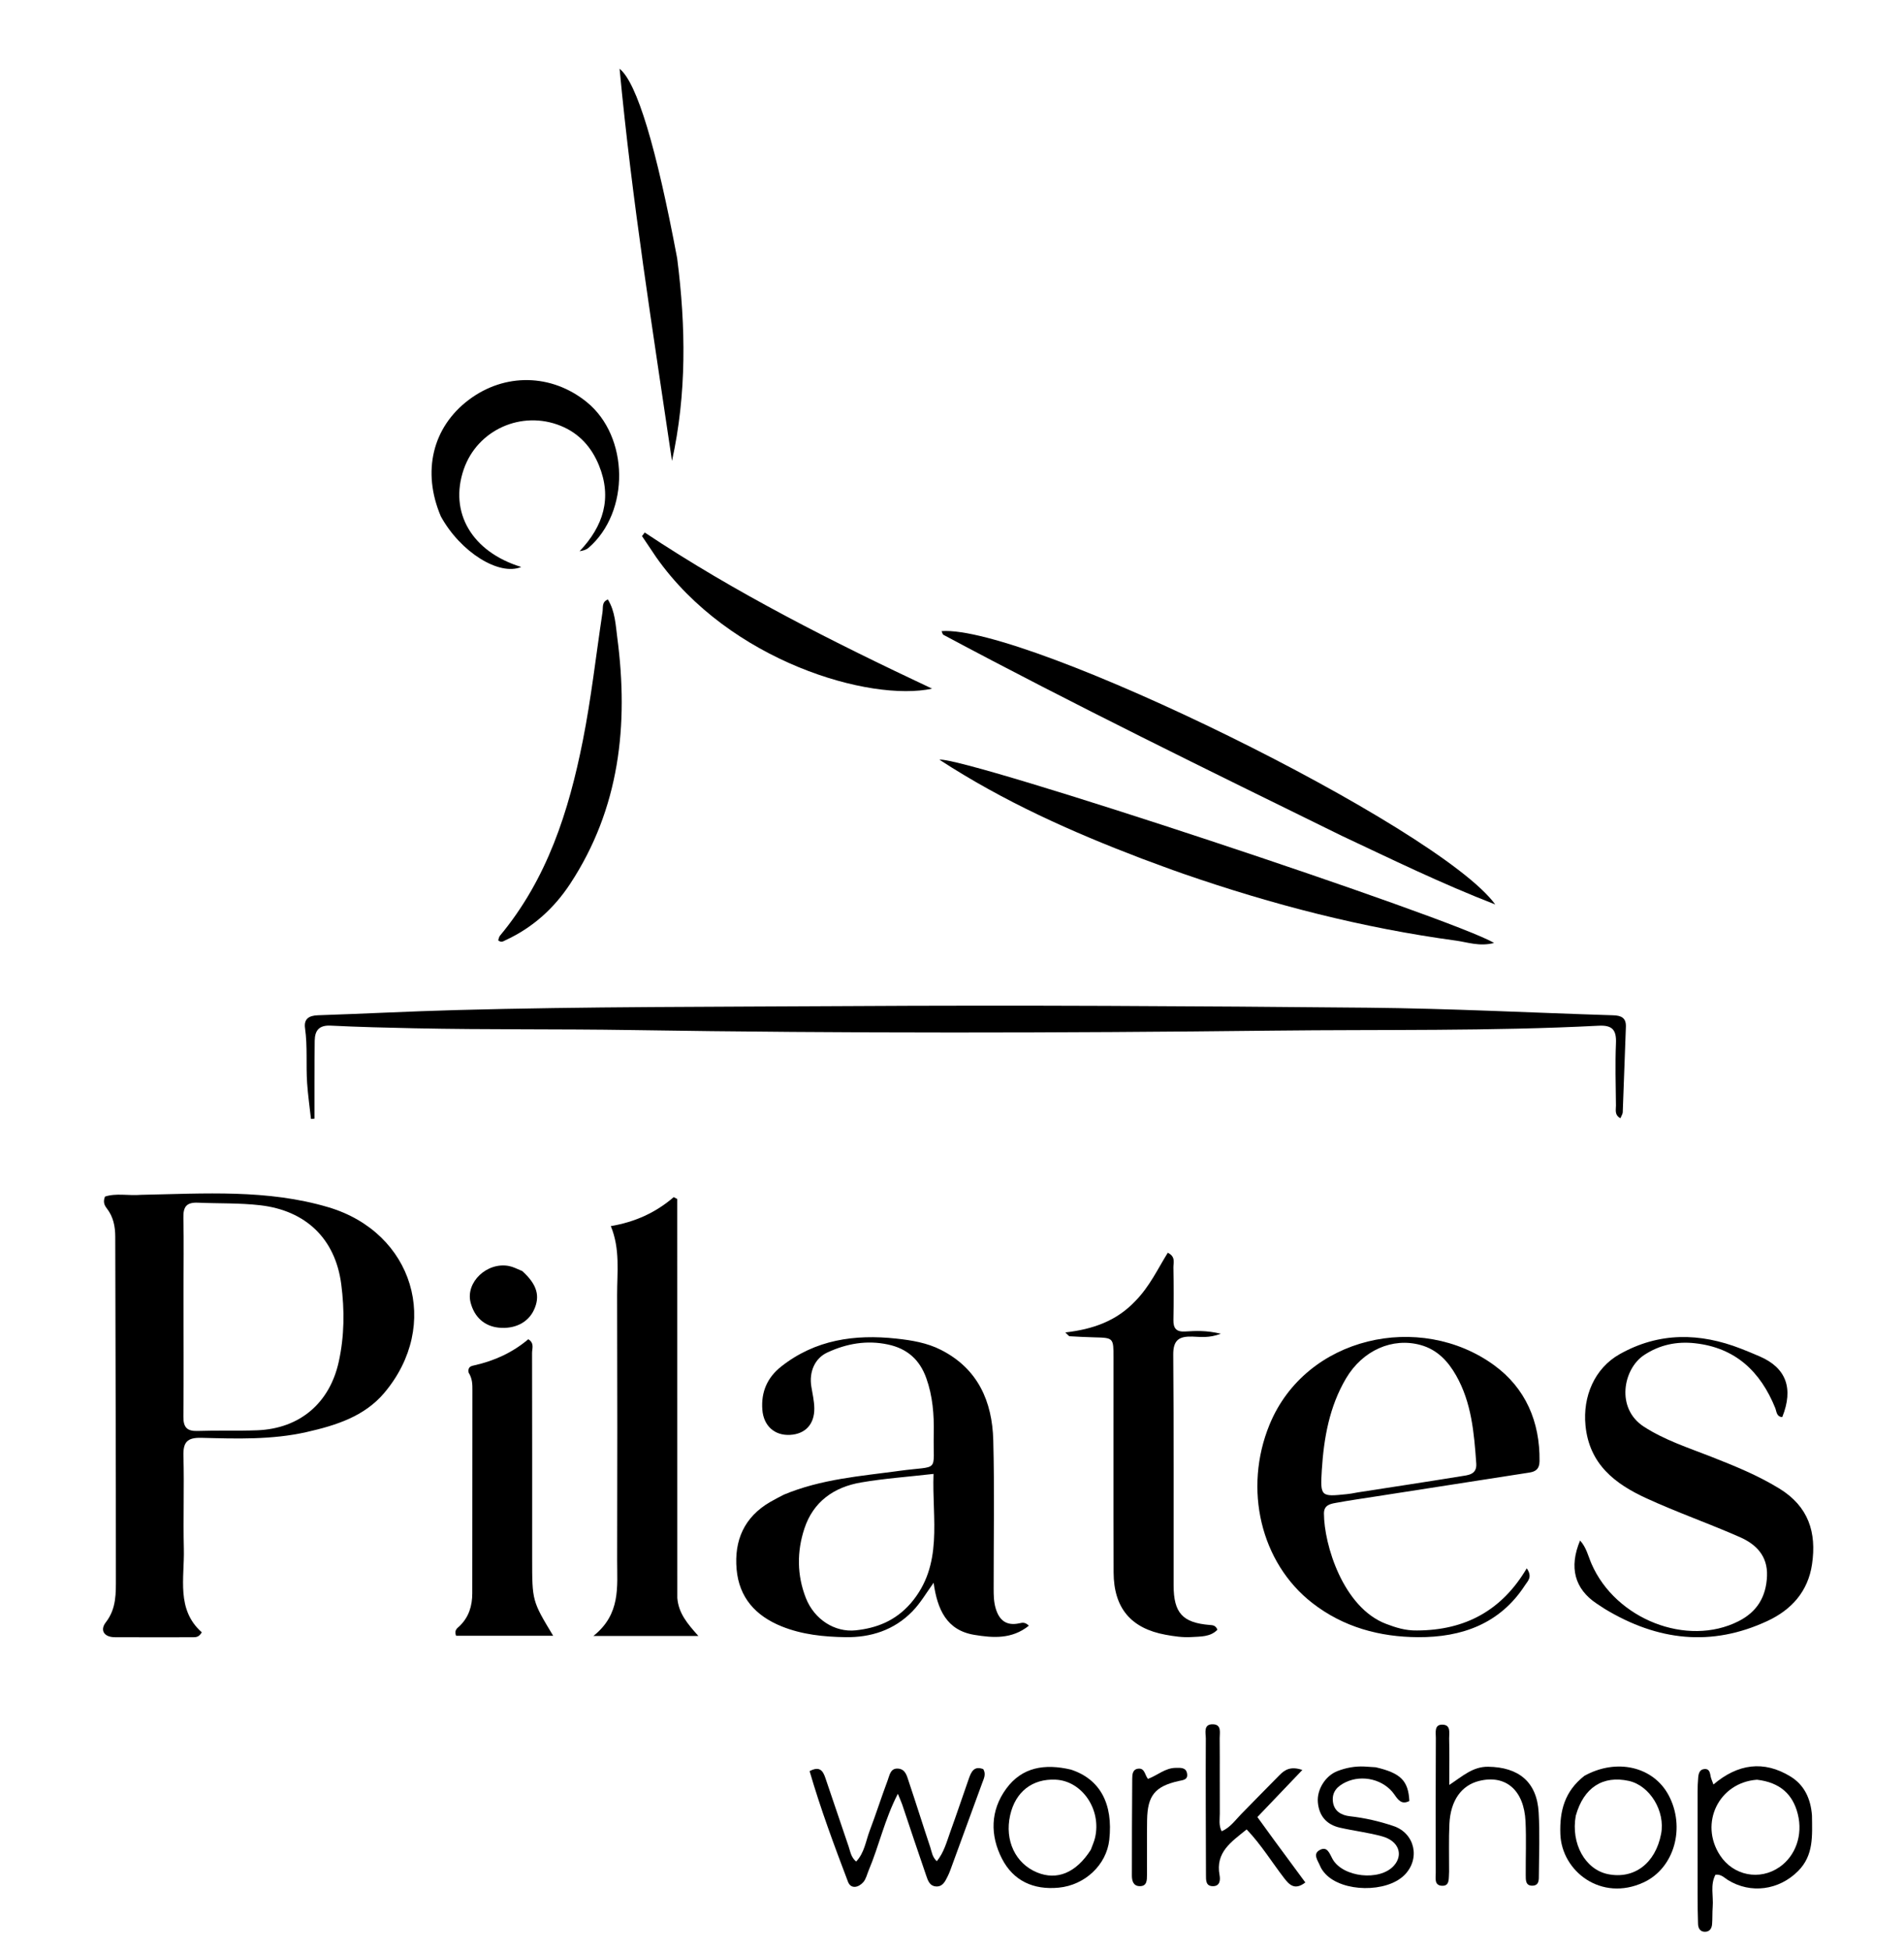 <svg xmlns="http://www.w3.org/2000/svg" xmlns:xlink="http://www.w3.org/1999/xlink" id="Layer_1" x="0px" y="0px" width="100%" viewBox="0 0 656 672" xml:space="preserve"><path fill="#000000" opacity="1" stroke="none" d="M48.682,411.547  C70.592,411.115 92.137,409.599 113.111,415.815  C142.442,424.508 152.112,456.389 132.398,479.77  C125.538,487.906 115.706,490.974 105.682,493.252  C93.698,495.975 81.508,495.551 69.372,495.249  C64.493,495.127 63.059,496.73 63.197,501.502  C63.505,512.16 63.08,522.838 63.343,533.498  C63.59,543.57 60.654,554.37 69.516,562.233  C68.592,563.873 67.555,563.934 66.564,563.936  C57.565,563.953 48.566,563.968 39.567,563.924  C35.791,563.906 34.367,561.48 36.467,558.781  C40.134,554.069 39.927,548.75 39.93,543.526  C39.952,504.362 39.771,465.198 39.71,426.034  C39.705,422.411 39.041,419.097 36.785,416.202  C35.917,415.088 35.455,413.903 36.18,412.152  C40.004,410.895 44.164,411.907 48.682,411.547 M63.219,445.5  C63.227,459.646 63.321,473.793 63.186,487.938  C63.151,491.598 64.392,493.01 68.1,492.881  C74.916,492.644 81.751,492.913 88.566,492.654  C103.283,492.097 113.586,483.29 116.72,469.017  C118.668,460.15 118.736,451.243 117.566,442.306  C115.512,426.612 105.317,416.946 89.647,415.14  C82.501,414.316 75.366,414.575 68.231,414.258  C64.104,414.075 63.099,415.783 63.183,419.538  C63.368,427.855 63.227,436.179 63.219,445.5 z"></path><path fill="#000000" opacity="1" stroke="none" d="M270.045,514.83  C283.009,509.422 296.485,508.458 309.807,506.633  C324.068,504.68 321.432,507.629 321.714,493.834  C321.847,487.311 321.361,480.874 319.133,474.664  C316.868,468.35 312.592,464.512 305.918,463.098  C298.572,461.542 291.673,462.794 285.046,465.855  C280.695,467.865 278.705,472.582 279.541,477.637  C279.948,480.091 280.521,482.557 280.561,485.024  C280.651,490.567 277.437,493.958 272.197,494.233  C266.82,494.516 263.077,491.09 262.655,485.562  C262.187,479.432 264.378,474.454 269.174,470.675  C280.906,461.431 294.48,459.52 308.808,461.071  C314.086,461.642 319.367,462.502 324.201,464.958  C336.952,471.438 341.87,482.711 342.219,496.116  C342.661,513.099 342.332,530.103 342.348,547.097  C342.35,549.422 342.374,551.711 343.056,554.013  C344.309,558.243 346.873,560.085 351.23,559.128  C352.24,558.907 353.144,558.655 354.486,559.955  C348.625,564.672 342.087,564.17 335.671,563.109  C326.166,561.537 322.962,554.417 321.664,545.171  C319.033,548.853 317.09,552.2 314.387,554.984  C308.03,561.534 299.948,564.046 291.286,563.908  C283.872,563.79 276.369,563.047 269.286,560.185  C260.324,556.563 254.656,550.287 253.79,540.538  C252.909,530.623 256.398,522.559 265.317,517.367  C266.752,516.532 268.233,515.774 270.045,514.83 M313.764,552.257  C325.186,538.975 321.06,523.219 321.634,507.675  C312.712,508.695 304.6,509.257 296.627,510.627  C287.345,512.222 280.223,517.193 277.15,526.486  C274.522,534.435 274.574,542.577 277.648,550.416  C280.547,557.812 287.635,562.328 294.848,561.551  C301.955,560.784 308.41,558.378 313.764,552.257 z"></path><path fill="#000000" opacity="1" stroke="none" d="M108.345,372.986  C108.346,377.429 108.346,381.377 108.346,385.325  C107.944,385.352 107.543,385.378 107.142,385.405  C106.69,381.309 106.103,377.223 105.819,373.115  C105.381,366.807 105.998,360.462 105.095,354.152  C104.642,350.984 106.404,349.803 109.541,349.7  C125.351,349.178 141.151,348.348 156.963,347.916  C201.775,346.692 246.601,346.818 291.425,346.546  C351.415,346.183 411.401,346.534 471.384,347.097  C499.52,347.36 527.644,348.83 555.776,349.706  C558.507,349.79 560.302,350.519 560.18,353.68  C559.801,363.497 559.481,373.316 559.093,383.132  C559.07,383.726 558.644,384.304 558.289,385.173  C556.185,384.035 556.772,382.231 556.756,380.777  C556.677,373.611 556.461,366.435 556.76,359.281  C556.95,354.707 555.465,353.056 550.789,353.298  C513.502,355.227 476.16,354.563 438.851,354.986  C365.028,355.824 291.187,355.958 217.362,354.788  C192.535,354.395 167.71,354.703 142.889,354.182  C133.236,353.98 123.58,353.746 113.938,353.266  C109.933,353.067 108.481,354.924 108.427,358.494  C108.357,363.159 108.368,367.825 108.345,372.986 z"></path><path fill="#000000" opacity="1" stroke="none" d="M233.36,550.419  C233.795,555.698 236.809,559.236 240.616,563.496  C228.325,563.496 217.204,563.496 204.447,563.496  C213.928,555.952 212.613,546.538 212.631,537.54  C212.694,507.083 212.713,476.625 212.619,446.168  C212.595,438.273 213.733,430.266 210.45,422.325  C218.84,420.904 225.946,417.664 232.121,412.339  C232.528,412.555 232.934,412.77 233.341,412.985  C233.341,458.651 233.341,504.316 233.36,550.419 z"></path><path fill="#000000" opacity="1" stroke="none" d="M488.185,561.602  C504.939,561.563 517.518,554.601 526.022,540.194  C528.093,543.18 526.385,544.531 525.472,545.945  C516.812,559.362 503.578,563.989 488.581,563.91  C475.392,563.839 462.908,560.505 452.173,552.169  C434.274,538.27 428.367,512.791 437.384,490.757  C449.883,460.216 489.326,451.682 514.801,470.254  C525.594,478.124 530.608,489.692 530.427,503.296  C530.392,505.892 529.211,506.861 526.948,507.212  C509.407,509.932 491.867,512.66 474.327,515.392  C469.58,516.131 464.821,516.806 460.099,517.68  C458.174,518.036 456.152,518.494 456.152,521.294  C456.154,531.962 462.731,553.726 477.584,559.345  C480.878,560.591 484.172,561.671 488.185,561.602 M467.798,514.043  C479.601,512.212 491.412,510.429 503.201,508.512  C505.722,508.101 508.907,508.009 508.628,504.094  C507.882,493.62 507.024,483.14 501.672,473.741  C498.888,468.853 495.184,464.879 489.511,463.295  C479.782,460.577 469.477,465.093 463.745,474.799  C458.018,484.498 456.11,495.321 455.416,506.327  C454.834,515.553 455.122,515.573 463.991,514.651  C464.982,514.548 465.969,514.408 467.798,514.043 z"></path><path fill="#000000" opacity="1" stroke="none" d="M552.934,554.195  C551.784,553.46 550.952,552.907 550.12,552.353  C542.534,547.298 540.508,539.893 544.395,530.619  C546.567,532.995 547.172,535.963 548.326,538.619  C556.64,557.752 581.275,567.385 598.986,558.419  C605.392,555.176 608.522,549.988 608.802,542.836  C609.074,535.906 605.016,531.894 599.432,529.438  C588.782,524.752 577.756,520.905 567.191,516.046  C556.43,511.098 547.562,504.359 546.259,490.979  C545.293,481.069 549.325,471.331 558.05,466.424  C571.639,458.783 585.666,459.018 599.881,464.563  C602.053,465.41 604.208,466.304 606.346,467.233  C615.399,471.169 618.015,478.218 614.055,488.107  C612.026,487.978 612.121,486.173 611.611,484.917  C606.523,472.387 597.899,464.212 584.007,462.675  C577.712,461.979 571.827,463.176 566.421,466.761  C559.276,471.499 556.591,485.073 566.384,491.411  C573.595,496.078 581.694,498.657 589.583,501.762  C597.627,504.929 605.605,508.148 613.056,512.72  C623.136,518.907 625.925,527.867 624.31,538.813  C622.926,548.188 617.227,554.483 608.931,558.343  C589.701,567.289 571.136,565.19 552.934,554.195 z"></path><path fill="#000000" opacity="1" stroke="none" d="M391.149,448.151  C396.073,443.149 398.884,437.073 402.344,431.498  C405.137,432.861 404.25,434.949 404.281,436.592  C404.396,442.586 404.411,448.586 404.285,454.58  C404.223,457.567 405.278,458.805 408.379,458.621  C411.957,458.41 415.587,458.193 420.618,459.4  C416.493,460.968 413.547,460.456 410.753,460.378  C406.296,460.254 404.182,461.51 404.227,466.617  C404.458,493.1 404.307,519.587 404.353,546.072  C404.37,555.616 407.474,558.935 416.756,559.705  C417.747,559.787 418.789,559.743 419.452,561.341  C417.035,563.875 413.588,563.668 410.52,563.868  C407.573,564.061 404.53,563.615 401.597,563.079  C389.636,560.893 383.721,553.866 383.68,541.581  C383.596,516.928 383.655,492.275 383.648,467.622  C383.646,460.788 383.634,460.806 376.975,460.638  C374.151,460.567 371.328,460.421 368.508,460.259  C368.26,460.245 368.034,459.855 367.043,458.95  C376.466,457.864 384.62,455.061 391.149,448.151 z"></path><path fill="#000000" opacity="1" stroke="none" d="M462.236,287.862  C416.032,265.185 370.121,242.757 325.05,218.664  C324.719,218.487 324.636,217.847 324.418,217.382  C353.664,215.179 495.641,284.707 515.169,311.535  C496.418,304.273 479.563,295.992 462.236,287.862 z"></path><path fill="#000000" opacity="1" stroke="none" d="M161.447,472.77  C161.049,470.694 162.513,470.484 163.5,470.262  C170.404,468.711 176.664,465.83 182.01,461.294  C184.199,462.638 183.31,464.484 183.313,465.977  C183.369,489.598 183.35,513.219 183.349,536.84  C183.349,551.426 183.349,551.426 190.583,563.423  C179.12,563.423 168.039,563.423 157.128,563.423  C156.381,561.443 157.608,560.796 158.368,560.057  C161.57,556.949 162.714,553.114 162.714,548.773  C162.714,525.485 162.746,502.197 162.761,478.909  C162.763,476.91 162.789,474.898 161.447,472.77 z"></path><path fill="#000000" opacity="1" stroke="none" d="M393.404,295.754  C369.116,286.499 345.833,276.095 323.668,261.674  C331.788,260.359 501.319,316.537 514.758,324.801  C509.716,326.097 505.555,324.519 501.641,323.989  C469.581,319.645 438.391,311.598 407.842,301.014  C403.125,299.38 398.454,297.612 393.404,295.754 z"></path><path fill="#000000" opacity="1" stroke="none" d="M151.886,177.862  C145.302,162.378 149.045,147.123 161.505,137.727  C173.9,128.379 190.06,128.681 202.15,138.486  C216.776,150.347 217.101,176.346 202.749,188.717  C202.04,189.328 201.074,189.643 199.693,189.862  C207.91,181.207 210.947,171.532 206.363,160.289  C203.802,154.007 199.531,149.241 193.17,146.668  C179.677,141.21 164.476,148.068 159.788,161.626  C154.637,176.52 162.613,190.085 179.581,195.288  C172.008,198.477 158.662,190.21 151.886,177.862 z"></path><path fill="#000000" opacity="1" stroke="none" d="M207.581,210.895  C207.861,209.104 207.248,207.391 209.432,206.484  C211.945,210.552 212.107,215.293 212.685,219.693  C216.623,249.688 213.497,278.468 196.441,304.429  C190.876,312.899 183.483,319.565 174.148,323.855  C173.422,324.188 172.715,324.797 171.651,323.888  C171.825,323.411 171.894,322.729 172.258,322.293  C188.527,302.752 195.958,279.502 200.809,255.082  C203.69,240.579 205.32,225.904 207.581,210.895 z"></path><path fill="#000000" opacity="1" stroke="none" d="M233.309,88.978  C236.329,112.593 236.589,135.701 231.523,158.753  C224.936,113.976 217.767,69.314 213.468,23.668  C219.487,28.524 226.123,50.795 233.309,88.978 z"></path><path fill="#000000" opacity="1" stroke="none" d="M226.058,191.89  C224.289,189.291 222.741,186.973 221.194,184.655  C221.508,184.243 221.821,183.831 222.135,183.42  C253.347,204.2 286.697,221.001 321.143,237.2  C299.941,241.816 251.383,227.927 226.058,191.89 z"></path><path fill="#000000" opacity="1" stroke="none" d="M624.293,625.317  C624.381,632.431 624.898,639.062 619.508,644.472  C612.97,651.034 603.209,652.443 595.293,647.535  C594.065,646.774 593.028,645.501 591.042,645.736  C589.172,649.208 590.377,653.083 590.084,656.782  C589.926,658.77 590.037,660.779 589.878,662.767  C589.763,664.207 589.051,665.382 587.41,665.379  C585.729,665.377 585.094,664.135 585.04,662.707  C584.916,659.38 584.899,656.048 584.894,652.718  C584.877,640.894 584.875,629.069 584.888,617.244  C584.89,615.581 584.942,613.911 585.093,612.256  C585.217,610.898 585.564,609.449 587.237,609.328  C589.09,609.194 589.142,610.769 589.428,612.067  C589.565,612.689 589.848,613.278 590.344,614.66  C598.726,607.523 607.689,606.255 616.913,611.915  C621.565,614.769 623.842,619.394 624.293,625.317 M605.343,613.013  C592.228,613.969 585.375,627.991 592.615,639.058  C597.208,646.08 606.279,647.855 613.144,643.076  C618.604,639.276 621.234,632.115 619.41,624.843  C617.707,618.048 613.313,613.938 605.343,613.013 z"></path><path fill="#000000" opacity="1" stroke="none" d="M310.829,621.503  C310.362,620.269 309.982,619.368 309.344,617.857  C304.805,626.627 302.869,635.744 299.298,644.218  C298.72,645.59 298.392,647.19 297.462,648.264  C295.814,650.169 293.159,650.781 292.16,648.15  C287.399,635.615 282.712,623.035 278.939,610.055  C282.427,608.186 283.554,609.969 284.385,612.434  C287.042,620.312 289.712,628.186 292.396,636.055  C292.978,637.761 293.166,639.664 294.969,641.2  C297.832,638.203 298.285,634.159 299.639,630.588  C301.821,624.835 303.683,618.961 305.846,613.2  C306.496,611.471 306.775,608.925 309.522,609.187  C311.974,609.422 312.459,611.717 313.073,613.547  C315.614,621.113 317.993,628.733 320.524,636.302  C321.038,637.838 321.155,639.604 322.769,641.08  C325.243,638.036 326.175,634.391 327.422,630.934  C329.624,624.831 331.68,618.675 333.831,612.552  C334.644,610.241 335.655,608.129 338.785,609.374  C339.803,611.122 338.949,612.648 338.391,614.179  C334.743,624.18 331.083,634.176 327.417,644.171  C327.132,644.948 326.802,645.714 326.428,646.452  C325.591,648.103 324.748,649.905 322.516,649.768  C320.252,649.629 319.668,647.647 319.08,645.944  C316.315,637.923 313.629,629.874 310.829,621.503 z"></path><path fill="#000000" opacity="1" stroke="none" d="M439.075,633.942  C442.724,638.886 446.159,643.547 449.736,648.4  C446.092,651.223 444.199,649.194 442.41,646.872  C438.17,641.364 434.527,635.384 429.521,630.129  C424.304,634.381 418.693,637.934 420.186,645.907  C420.478,647.467 420.372,649.612 418.027,649.679  C415.376,649.754 415.508,647.621 415.503,645.734  C415.469,630.084 415.365,614.434 415.449,598.784  C415.459,596.959 414.48,593.764 418.003,593.927  C420.943,594.064 420.21,596.825 420.226,598.656  C420.303,607.321 420.212,615.987 420.264,624.652  C420.275,626.591 419.833,628.61 420.9,630.767  C423.813,629.524 425.509,627.048 427.541,624.959  C431.955,620.42 436.413,615.924 440.854,611.413  C442.686,609.553 444.701,608.285 448.707,609.649  C443.325,615.284 438.389,620.452 433.215,625.869  C435.186,628.588 437.024,631.123 439.075,633.942 z"></path><path fill="#000000" opacity="1" stroke="none" d="M545.901,611.656  C557.059,605.515 569.616,608.523 574.876,618.309  C580.762,629.26 577.01,643.419 566.264,648.386  C551.691,655.122 538.056,644.565 537.6,631.727  C537.316,623.71 539.104,616.957 545.901,611.656 M542.907,625.445  C541.191,634.982 546.141,643.943 554.008,645.538  C563.03,647.367 570.37,641.812 572.311,631.686  C573.814,623.845 568.438,615.015 561.187,613.419  C552.313,611.465 545.638,615.62 542.907,625.445 z"></path><path fill="#000000" opacity="1" stroke="none" d="M368.981,609.529  C379.034,612.817 383.558,621.321 382.191,633.704  C381.233,642.383 373.753,649.327 364.776,650.189  C356.05,651.028 349.129,647.836 345.214,640.206  C341.106,632.198 341.165,623.65 346.674,616.115  C352.147,608.63 359.976,607.416 368.981,609.529 M375.819,637.148  C376.322,635.744 376.972,634.374 377.303,632.931  C379.527,623.233 372.809,613.42 363.709,612.993  C355.676,612.615 349.862,617.151 348.038,625.219  C346.075,633.902 349.841,641.896 357.342,644.964  C364.135,647.743 370.688,645.18 375.819,637.148 z"></path><path fill="#000000" opacity="1" stroke="none" d="M473.967,608.717  C482.64,610.727 485.214,613.369 485.574,620.339  C482.972,621.687 481.766,620.058 480.439,618.14  C476.841,612.94 469.407,611.105 463.611,613.881  C460.88,615.189 458.884,617.102 459.224,620.436  C459.575,623.889 462.204,625.267 465.073,625.591  C470.235,626.173 475.245,627.319 480.122,628.968  C487.555,631.48 489.434,640.345 483.843,645.883  C477.691,651.976 462.624,651.786 456.7,645.497  C455.915,644.663 455.19,643.67 454.77,642.617  C454.079,640.887 452.241,638.671 454.558,637.308  C457.319,635.683 458.062,638.452 459.112,640.327  C462.654,646.651 475.349,648.029 480.205,642.667  C483.62,638.897 481.934,634.113 476.243,632.53  C471.458,631.2 466.466,630.632 461.613,629.52  C457.049,628.474 454.451,625.483 454.052,620.77  C453.684,616.436 456.622,611.661 460.788,610.04  C463.744,608.889 466.863,608.318 470.069,608.466  C471.233,608.519 472.394,608.605 473.967,608.717 z"></path><path fill="#000000" opacity="1" stroke="none" d="M499.265,644.724  C499.079,647.093 499.601,649.794 496.603,649.523  C494.099,649.296 494.672,646.789 494.668,645.055  C494.635,629.558 494.62,614.061 494.701,598.565  C494.711,596.771 494.048,593.902 497.103,594.051  C499.988,594.191 499.238,596.988 499.286,598.807  C499.415,603.758 499.33,608.715 499.33,614.812  C504.012,611.715 507.462,608.471 512.73,608.54  C523.24,608.68 529.523,613.769 530.126,624.272  C530.537,631.414 530.243,638.598 530.201,645.762  C530.191,647.382 530.362,649.457 527.976,649.508  C525.561,649.56 525.686,647.504 525.674,645.867  C525.629,639.703 525.897,633.526 525.603,627.375  C525.085,616.567 518.753,611.18 509.635,613.424  C503.519,614.929 499.748,620.178 499.372,628.266  C499.124,633.588 499.288,638.928 499.265,644.724 z"></path><path fill="#000000" opacity="1" stroke="none" d="M179.946,437.811  C185.073,442.452 186.185,446.471 183.944,451.238  C181.912,455.563 177.341,457.85 171.833,457.3  C166.916,456.808 163.406,453.664 162.126,448.605  C160.367,441.651 167.811,434.583 175.409,436.08  C176.854,436.365 178.211,437.096 179.946,437.811 z"></path><path fill="#000000" opacity="1" stroke="none" d="M395.512,612.729  C398.821,611.504 401.431,608.951 405.107,608.925  C406.761,608.913 408.686,608.711 409.005,610.978  C409.303,613.102 407.557,613.129 406.069,613.464  C397.956,615.294 395.358,618.452 395.217,626.864  C395.112,633.17 395.226,639.478 395.178,645.785  C395.164,647.602 395.224,649.782 392.551,649.669  C390.415,649.579 389.98,647.749 389.979,646.029  C389.972,634.909 390.014,623.79 390.094,612.671  C390.104,611.189 390.213,609.416 392.162,609.207  C394.431,608.964 394.373,611.284 395.512,612.729 z"></path></svg>
